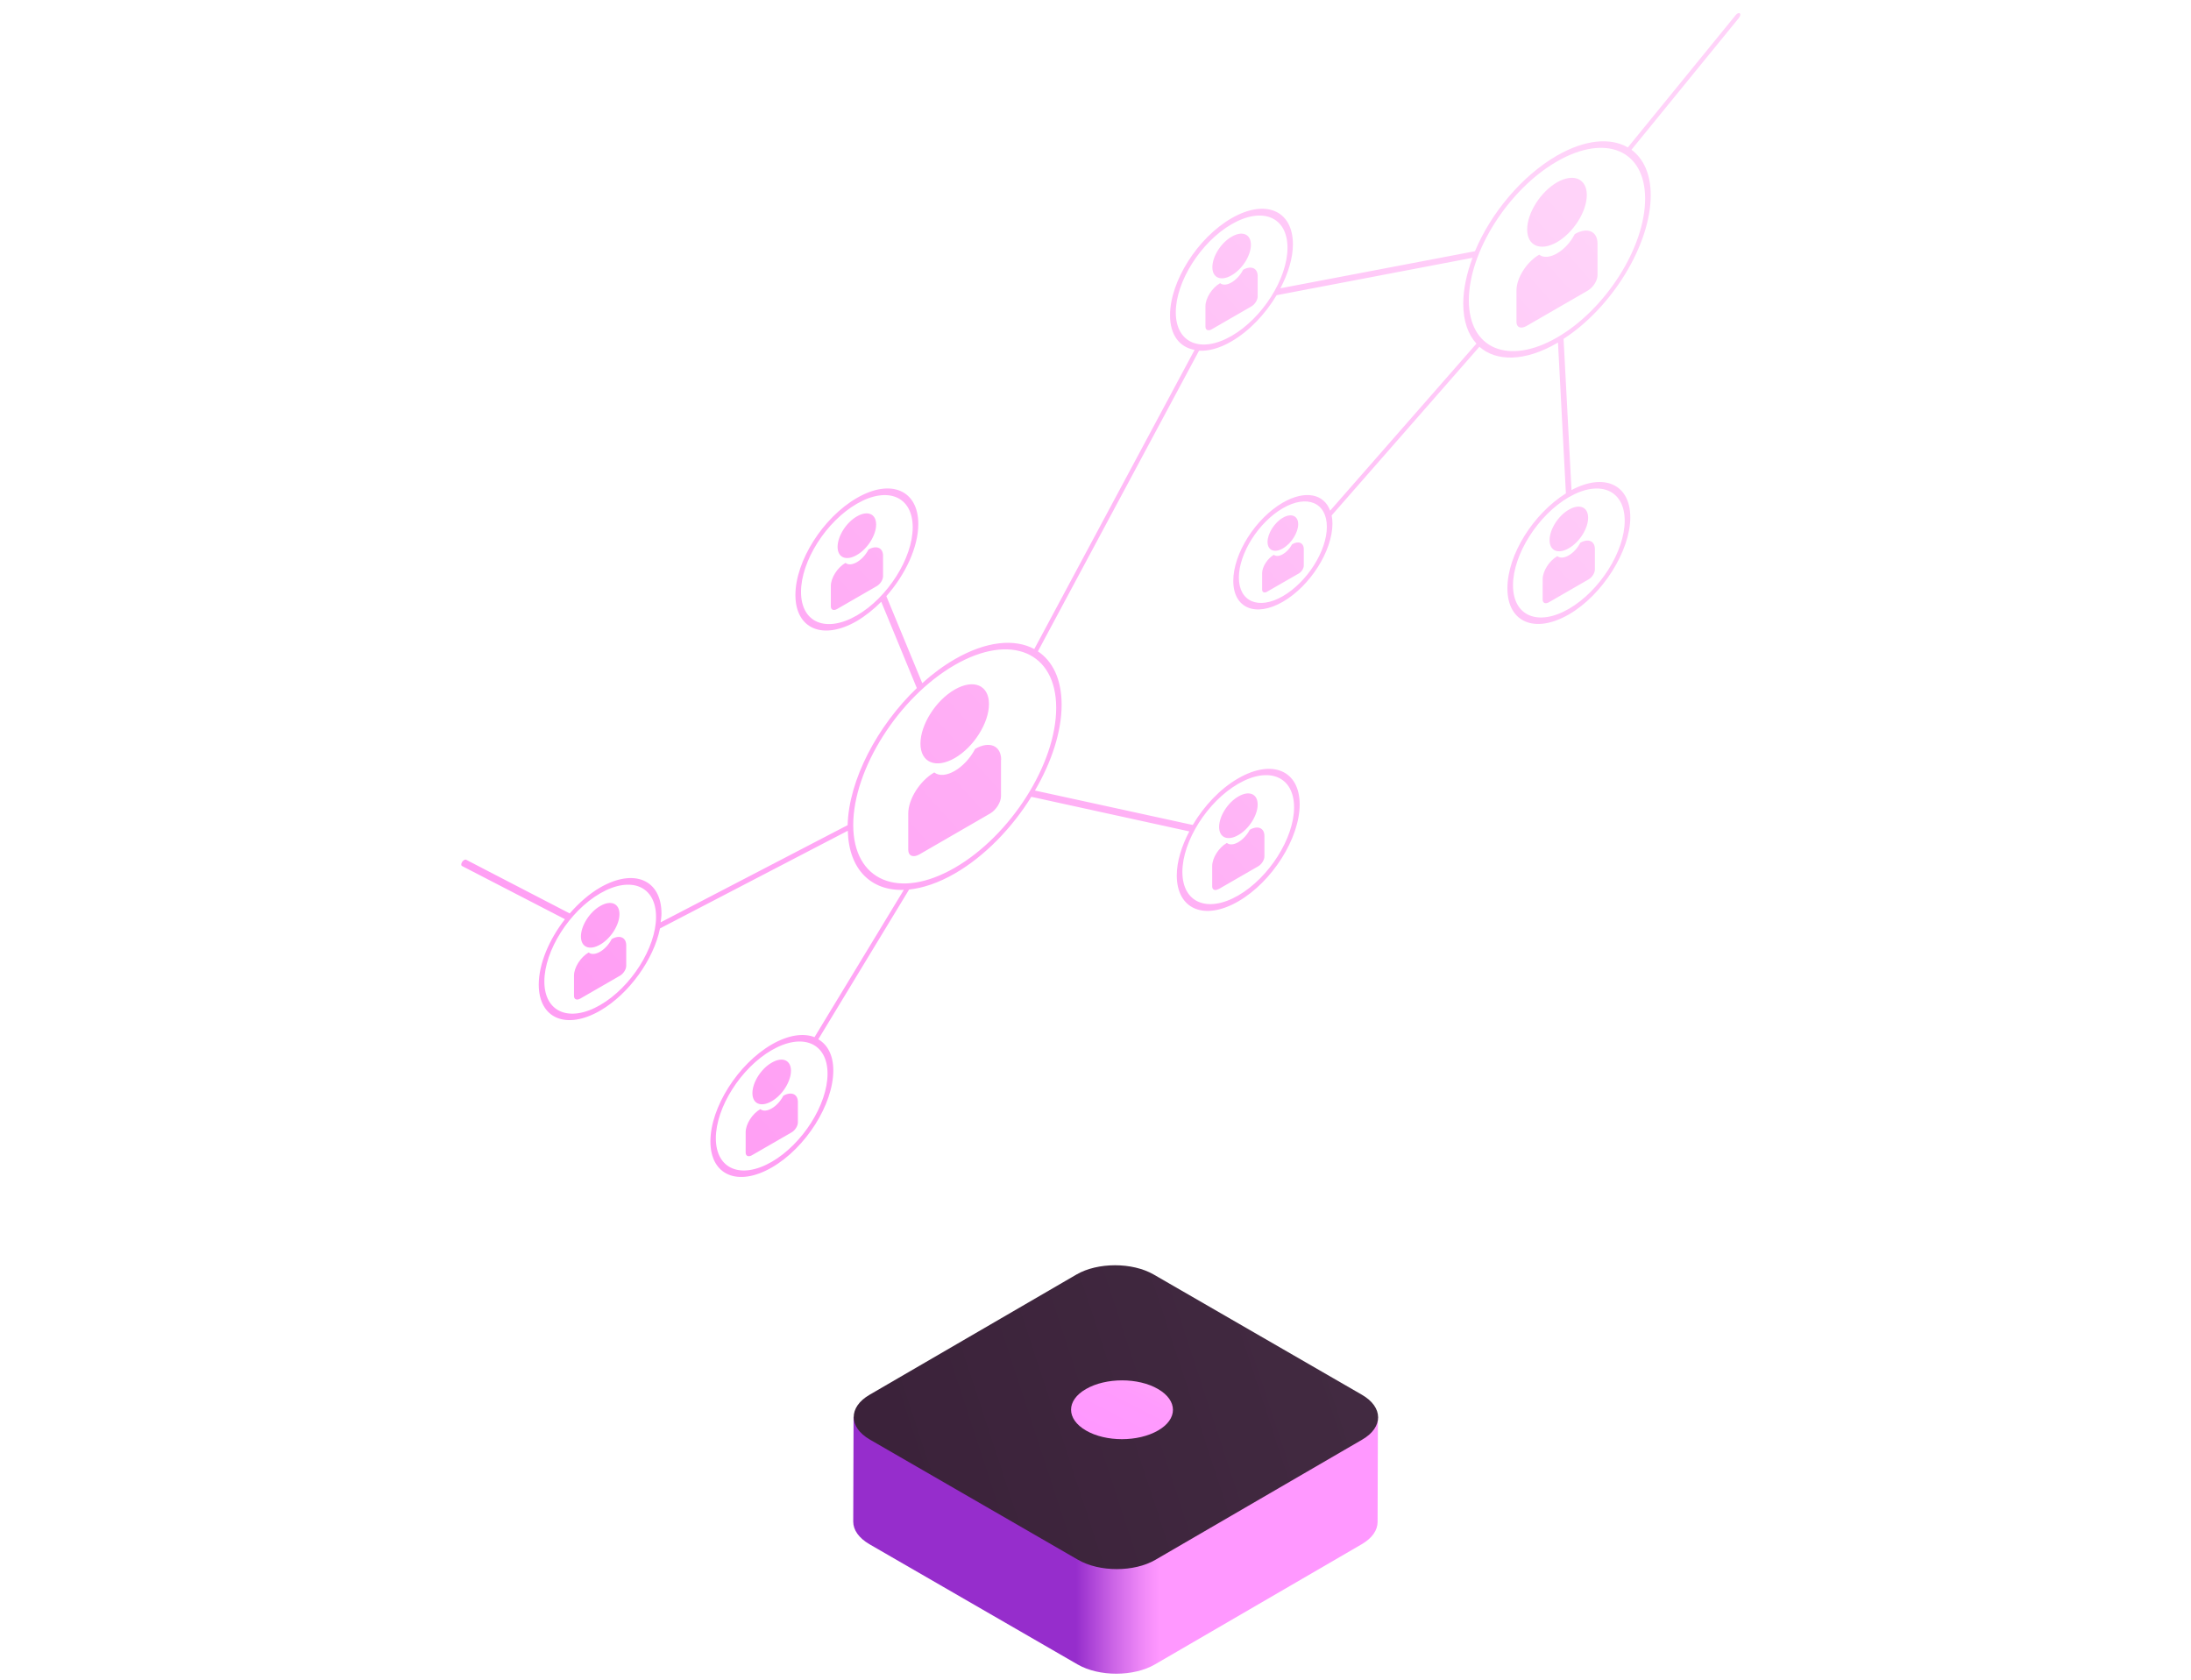 <svg width="133" height="102" viewBox="0 0 133 102" fill="none" xmlns="http://www.w3.org/2000/svg">
<path d="M60.764 46.12V48.33C60.764 48.7 60.464 49.18 60.094 49.39L55.804 51.87C55.434 52.08 55.134 51.96 55.134 51.59V49.38C55.134 48.51 55.844 47.39 56.714 46.89C57.324 47.37 58.574 46.65 59.194 45.46C60.064 44.96 60.774 45.26 60.774 46.13L60.764 46.12ZM57.954 46.02C59.104 45.36 60.034 43.89 60.034 42.74C60.034 41.59 59.104 41.2 57.954 41.86C56.804 42.52 55.874 43.99 55.874 45.14C55.874 46.29 56.804 46.68 57.954 46.02ZM95.594 14.21C95.064 15.25 93.974 15.88 93.434 15.46C92.674 15.9 92.054 16.87 92.054 17.63V19.55C92.054 19.87 92.314 19.98 92.644 19.8L96.384 17.64C96.704 17.45 96.974 17.04 96.974 16.71V14.79C96.974 14.03 96.354 13.77 95.594 14.21ZM94.514 14.7C95.514 14.12 96.324 12.84 96.324 11.84C96.324 10.84 95.514 10.5 94.514 11.07C93.514 11.65 92.704 12.93 92.704 13.93C92.704 14.93 93.514 15.27 94.514 14.7ZM78.434 33.04C78.154 33.57 77.594 33.9 77.324 33.68C76.934 33.91 76.614 34.41 76.614 34.8V35.79C76.614 35.96 76.754 36.01 76.914 35.92L78.844 34.81C79.014 34.71 79.144 34.5 79.144 34.33V33.34C79.144 32.95 78.824 32.81 78.434 33.04ZM77.874 33.29C78.394 32.99 78.804 32.33 78.804 31.82C78.804 31.31 78.384 31.13 77.874 31.43C77.354 31.73 76.944 32.39 76.944 32.9C76.944 33.41 77.364 33.59 77.874 33.29ZM52.714 33.37C52.364 34.04 51.664 34.45 51.324 34.17C50.834 34.45 50.434 35.08 50.434 35.57V36.81C50.434 37.02 50.604 37.09 50.814 36.97L53.224 35.58C53.434 35.46 53.604 35.19 53.604 34.98V33.74C53.604 33.25 53.204 33.08 52.714 33.36V33.37ZM52.014 33.69C52.664 33.32 53.184 32.49 53.184 31.84C53.184 31.19 52.664 30.97 52.014 31.35C51.364 31.72 50.844 32.55 50.844 33.2C50.844 33.85 51.364 34.07 52.014 33.69ZM74.764 16.71C75.414 16.34 75.934 15.51 75.934 14.86C75.934 14.21 75.414 13.99 74.764 14.37C74.114 14.74 73.594 15.57 73.594 16.22C73.594 16.87 74.114 17.09 74.764 16.71ZM75.454 16.39C75.104 17.06 74.404 17.47 74.064 17.19C73.574 17.47 73.174 18.1 73.174 18.59V19.83C73.174 20.04 73.344 20.11 73.554 19.99L75.964 18.6C76.174 18.48 76.344 18.21 76.344 18V16.76C76.344 16.27 75.944 16.1 75.454 16.38V16.39ZM37.124 57.02C36.774 57.69 36.074 58.1 35.734 57.82C35.244 58.1 34.844 58.73 34.844 59.22V60.46C34.844 60.67 35.014 60.74 35.224 60.62L37.634 59.23C37.844 59.11 38.014 58.84 38.014 58.63V57.39C38.014 56.9 37.614 56.73 37.124 57.01V57.02ZM36.434 57.34C37.084 56.97 37.604 56.14 37.604 55.49C37.604 54.84 37.084 54.62 36.434 55C35.784 55.37 35.264 56.2 35.264 56.85C35.264 57.5 35.784 57.72 36.434 57.34ZM46.844 66.85C47.494 66.48 48.014 65.65 48.014 65C48.014 64.35 47.494 64.13 46.844 64.51C46.194 64.88 45.674 65.71 45.674 66.36C45.674 67.01 46.194 67.23 46.844 66.85ZM47.544 66.53C47.194 67.2 46.494 67.61 46.154 67.33C45.664 67.61 45.264 68.24 45.264 68.73V69.97C45.264 70.18 45.434 70.25 45.644 70.13L48.054 68.74C48.264 68.62 48.434 68.35 48.434 68.14V66.9C48.434 66.41 48.034 66.24 47.544 66.52V66.53ZM73.964 53.98L76.374 52.59C76.584 52.47 76.754 52.2 76.754 51.99V50.75C76.754 50.26 76.354 50.09 75.864 50.37C75.514 51.04 74.814 51.45 74.474 51.17C73.984 51.45 73.584 52.08 73.584 52.57V53.81C73.584 54.02 73.754 54.09 73.964 53.97V53.98ZM75.174 50.69C75.824 50.32 76.344 49.49 76.344 48.84C76.344 48.19 75.824 47.97 75.174 48.35C74.524 48.72 74.004 49.55 74.004 50.2C74.004 50.85 74.524 51.07 75.174 50.69ZM95.924 32.96C95.574 33.63 94.874 34.04 94.534 33.76C94.044 34.04 93.644 34.67 93.644 35.16V36.4C93.644 36.61 93.814 36.68 94.024 36.56L96.434 35.17C96.644 35.05 96.814 34.78 96.814 34.57V33.33C96.814 32.84 96.414 32.67 95.924 32.95V32.96ZM95.234 33.28C95.884 32.91 96.404 32.08 96.404 31.43C96.404 30.78 95.884 30.56 95.234 30.94C94.584 31.31 94.064 32.14 94.064 32.79C94.064 33.44 94.584 33.66 95.234 33.28ZM105.564 1.08L99.034 9.09C99.764 9.63 100.204 10.56 100.204 11.85C100.204 14.85 97.864 18.66 94.914 20.57L95.394 29.75C97.374 28.69 98.964 29.4 98.964 31.41C98.964 33.42 97.294 36.11 95.234 37.3C93.174 38.49 91.504 37.78 91.504 35.72C91.504 33.66 93.084 31.19 95.054 29.95L94.574 20.79C94.574 20.79 94.534 20.81 94.514 20.83C92.554 21.96 90.834 21.96 89.804 21.05L80.834 31.29C80.864 31.44 80.884 31.6 80.884 31.78C80.884 33.44 79.534 35.57 77.874 36.53C76.214 37.49 74.864 36.92 74.864 35.26C74.864 33.6 76.214 31.47 77.874 30.51C79.234 29.73 80.374 29.98 80.744 31L89.624 20.86C89.114 20.3 88.824 19.49 88.824 18.43C88.824 17.55 89.034 16.6 89.384 15.65L77.494 17.92C76.814 19.06 75.834 20.1 74.744 20.73C74.024 21.15 73.354 21.32 72.784 21.29L63.004 39.54C63.904 40.14 64.444 41.24 64.444 42.78C64.444 44.42 63.834 46.26 62.824 47.99L72.404 50.08C73.084 48.93 74.064 47.88 75.164 47.25C77.224 46.06 78.894 46.77 78.894 48.83C78.894 50.89 77.224 53.53 75.164 54.72C73.104 55.91 71.434 55.2 71.434 53.14C71.434 52.3 71.724 51.37 72.194 50.47L62.604 48.37C61.424 50.27 59.774 51.98 57.954 53.03C56.964 53.6 56.024 53.91 55.184 54L49.674 63.09C50.234 63.42 50.584 64.05 50.584 64.98C50.584 67.04 48.914 69.68 46.854 70.87C44.794 72.06 43.124 71.35 43.124 69.29C43.124 67.23 44.794 64.59 46.854 63.4C47.864 62.82 48.774 62.7 49.444 62.96L54.864 54.02C52.884 54.09 51.524 52.79 51.464 50.43L40.064 56.36C39.684 58.23 38.204 60.32 36.434 61.35C34.374 62.54 32.704 61.83 32.704 59.77C32.704 58.51 33.334 57.03 34.294 55.8L28.044 52.57C27.984 52.54 27.984 52.43 28.054 52.32C28.124 52.22 28.234 52.16 28.294 52.19L34.584 55.45C35.134 54.82 35.754 54.27 36.424 53.88C38.484 52.69 40.154 53.4 40.154 55.46C40.154 55.63 40.124 55.81 40.104 55.99L51.454 50.09C51.524 47.35 53.254 44.07 55.654 41.77L53.494 36.53C53.034 36.99 52.534 37.39 52.014 37.7C49.954 38.89 48.284 38.18 48.284 36.12C48.284 34.06 49.954 31.42 52.014 30.23C54.074 29.04 55.744 29.75 55.744 31.81C55.744 33.22 54.954 34.89 53.804 36.19L55.984 41.47C56.604 40.91 57.264 40.42 57.954 40.02C59.874 38.91 61.594 38.76 62.784 39.4L72.514 21.24C71.614 21.08 71.024 20.35 71.024 19.14C71.024 17.08 72.694 14.44 74.754 13.25C76.814 12.06 78.484 12.77 78.484 14.83C78.484 15.67 78.194 16.6 77.724 17.5L89.534 15.25C90.504 12.94 92.364 10.69 94.504 9.45C96.224 8.46 97.764 8.34 98.814 8.95L105.374 0.9C105.454 0.81 105.554 0.77 105.614 0.81C105.664 0.86 105.644 0.98 105.564 1.07V1.08ZM55.404 32.01C55.404 30.14 53.884 29.5 52.014 30.58C50.144 31.66 48.624 34.06 48.624 35.93C48.624 37.8 50.144 38.44 52.014 37.36C53.884 36.28 55.404 33.88 55.404 32.01ZM39.824 55.66C39.824 53.79 38.304 53.15 36.434 54.23C34.564 55.31 33.044 57.71 33.044 59.58C33.044 61.45 34.564 62.09 36.434 61.01C38.304 59.93 39.824 57.53 39.824 55.66ZM46.844 63.75C44.974 64.83 43.454 67.23 43.454 69.1C43.454 70.97 44.974 71.61 46.844 70.53C48.714 69.45 50.234 67.05 50.234 65.18C50.234 63.31 48.714 62.67 46.844 63.75ZM71.774 52.93C71.774 54.8 73.294 55.44 75.164 54.36C77.034 53.28 78.554 50.88 78.554 49.01C78.554 47.14 77.034 46.5 75.164 47.58C73.294 48.66 71.774 51.06 71.774 52.93ZM57.954 40.37C54.554 42.33 51.794 46.69 51.794 50.08C51.794 53.47 54.554 54.64 57.954 52.68C61.354 50.72 64.114 46.36 64.114 42.97C64.114 39.58 61.354 38.41 57.954 40.37ZM78.154 15.04C78.154 13.17 76.634 12.53 74.764 13.61C72.894 14.69 71.374 17.09 71.374 18.96C71.374 20.83 72.894 21.47 74.764 20.39C76.634 19.31 78.154 16.91 78.154 15.04ZM80.544 31.98C80.544 30.51 79.344 30 77.874 30.85C76.404 31.7 75.204 33.59 75.204 35.06C75.204 36.53 76.404 37.04 77.874 36.19C79.344 35.34 80.544 33.45 80.544 31.98ZM95.234 30.18C93.364 31.26 91.844 33.66 91.844 35.53C91.844 37.4 93.364 38.04 95.234 36.96C97.104 35.88 98.624 33.48 98.624 31.61C98.624 29.74 97.104 29.1 95.234 30.18ZM94.514 9.8C91.564 11.5 89.164 15.28 89.164 18.23C89.164 21.18 91.564 22.19 94.514 20.49C97.464 18.79 99.864 15.01 99.864 12.06C99.864 9.11 97.464 8.1 94.514 9.8Z" fill="url(#paint0_linear_240_5281)"/>
<path d="M51.814 86.01L51.794 92.37C51.794 92.87 52.124 93.36 52.774 93.74L65.414 101.04C66.714 101.79 68.814 101.79 70.104 101.04L82.664 93.74C83.304 93.37 83.624 92.88 83.624 92.39L83.644 86.03L51.804 86.01H51.814Z" fill="url(#paint1_linear_240_5281)"/>
<path d="M82.674 84.67L70.034 77.37C68.734 76.62 66.634 76.62 65.344 77.37L52.784 84.67C51.494 85.42 51.504 86.64 52.804 87.39L65.444 94.69C66.744 95.44 68.844 95.44 70.134 94.69L82.694 87.39C83.984 86.64 83.974 85.42 82.674 84.67Z" fill="url(#paint2_linear_240_5281)"/>
<path d="M70.294 84.32C71.504 85.02 71.504 86.15 70.294 86.84C69.084 87.54 67.124 87.54 65.924 86.84C64.714 86.14 64.714 85.01 65.924 84.32C67.134 83.62 69.094 83.62 70.294 84.32Z" fill="url(#paint3_linear_240_5281)"/>
<defs>
<linearGradient id="paint0_linear_240_5281" x1="96.114" y1="13.55" x2="37.994" y2="65.8" gradientUnits="userSpaceOnUse">
<stop stop-color="#FFD3F9"/>
<stop offset="0.64" stop-color="#FFADF5"/>
<stop offset="1" stop-color="#FF9EF4"/>
</linearGradient>
<linearGradient id="paint1_linear_240_5281" x1="70.394" y1="93.81" x2="65.314" y2="93.81" gradientUnits="userSpaceOnUse">
<stop stop-color="#FF98FF"/>
<stop offset="0.19" stop-color="#F18AF8"/>
<stop offset="0.54" stop-color="#CD66E7"/>
<stop offset="1" stop-color="#962DCC"/>
</linearGradient>
<linearGradient id="paint2_linear_240_5281" x1="101.354" y1="74.98" x2="54.704" y2="90.3" gradientUnits="userSpaceOnUse">
<stop stop-color="#473046"/>
<stop offset="1" stop-color="#3B223A"/>
</linearGradient>
<linearGradient id="paint3_linear_240_5281" x1="70.331" y1="81.177" x2="67.248" y2="87.287" gradientUnits="userSpaceOnUse">
<stop stop-color="#FFAFF5"/>
<stop offset="0.19" stop-color="#FFA6F8"/>
<stop offset="0.57" stop-color="#FF9BFD"/>
<stop offset="1" stop-color="#FF98FF"/>
</linearGradient>
</defs>
</svg>
